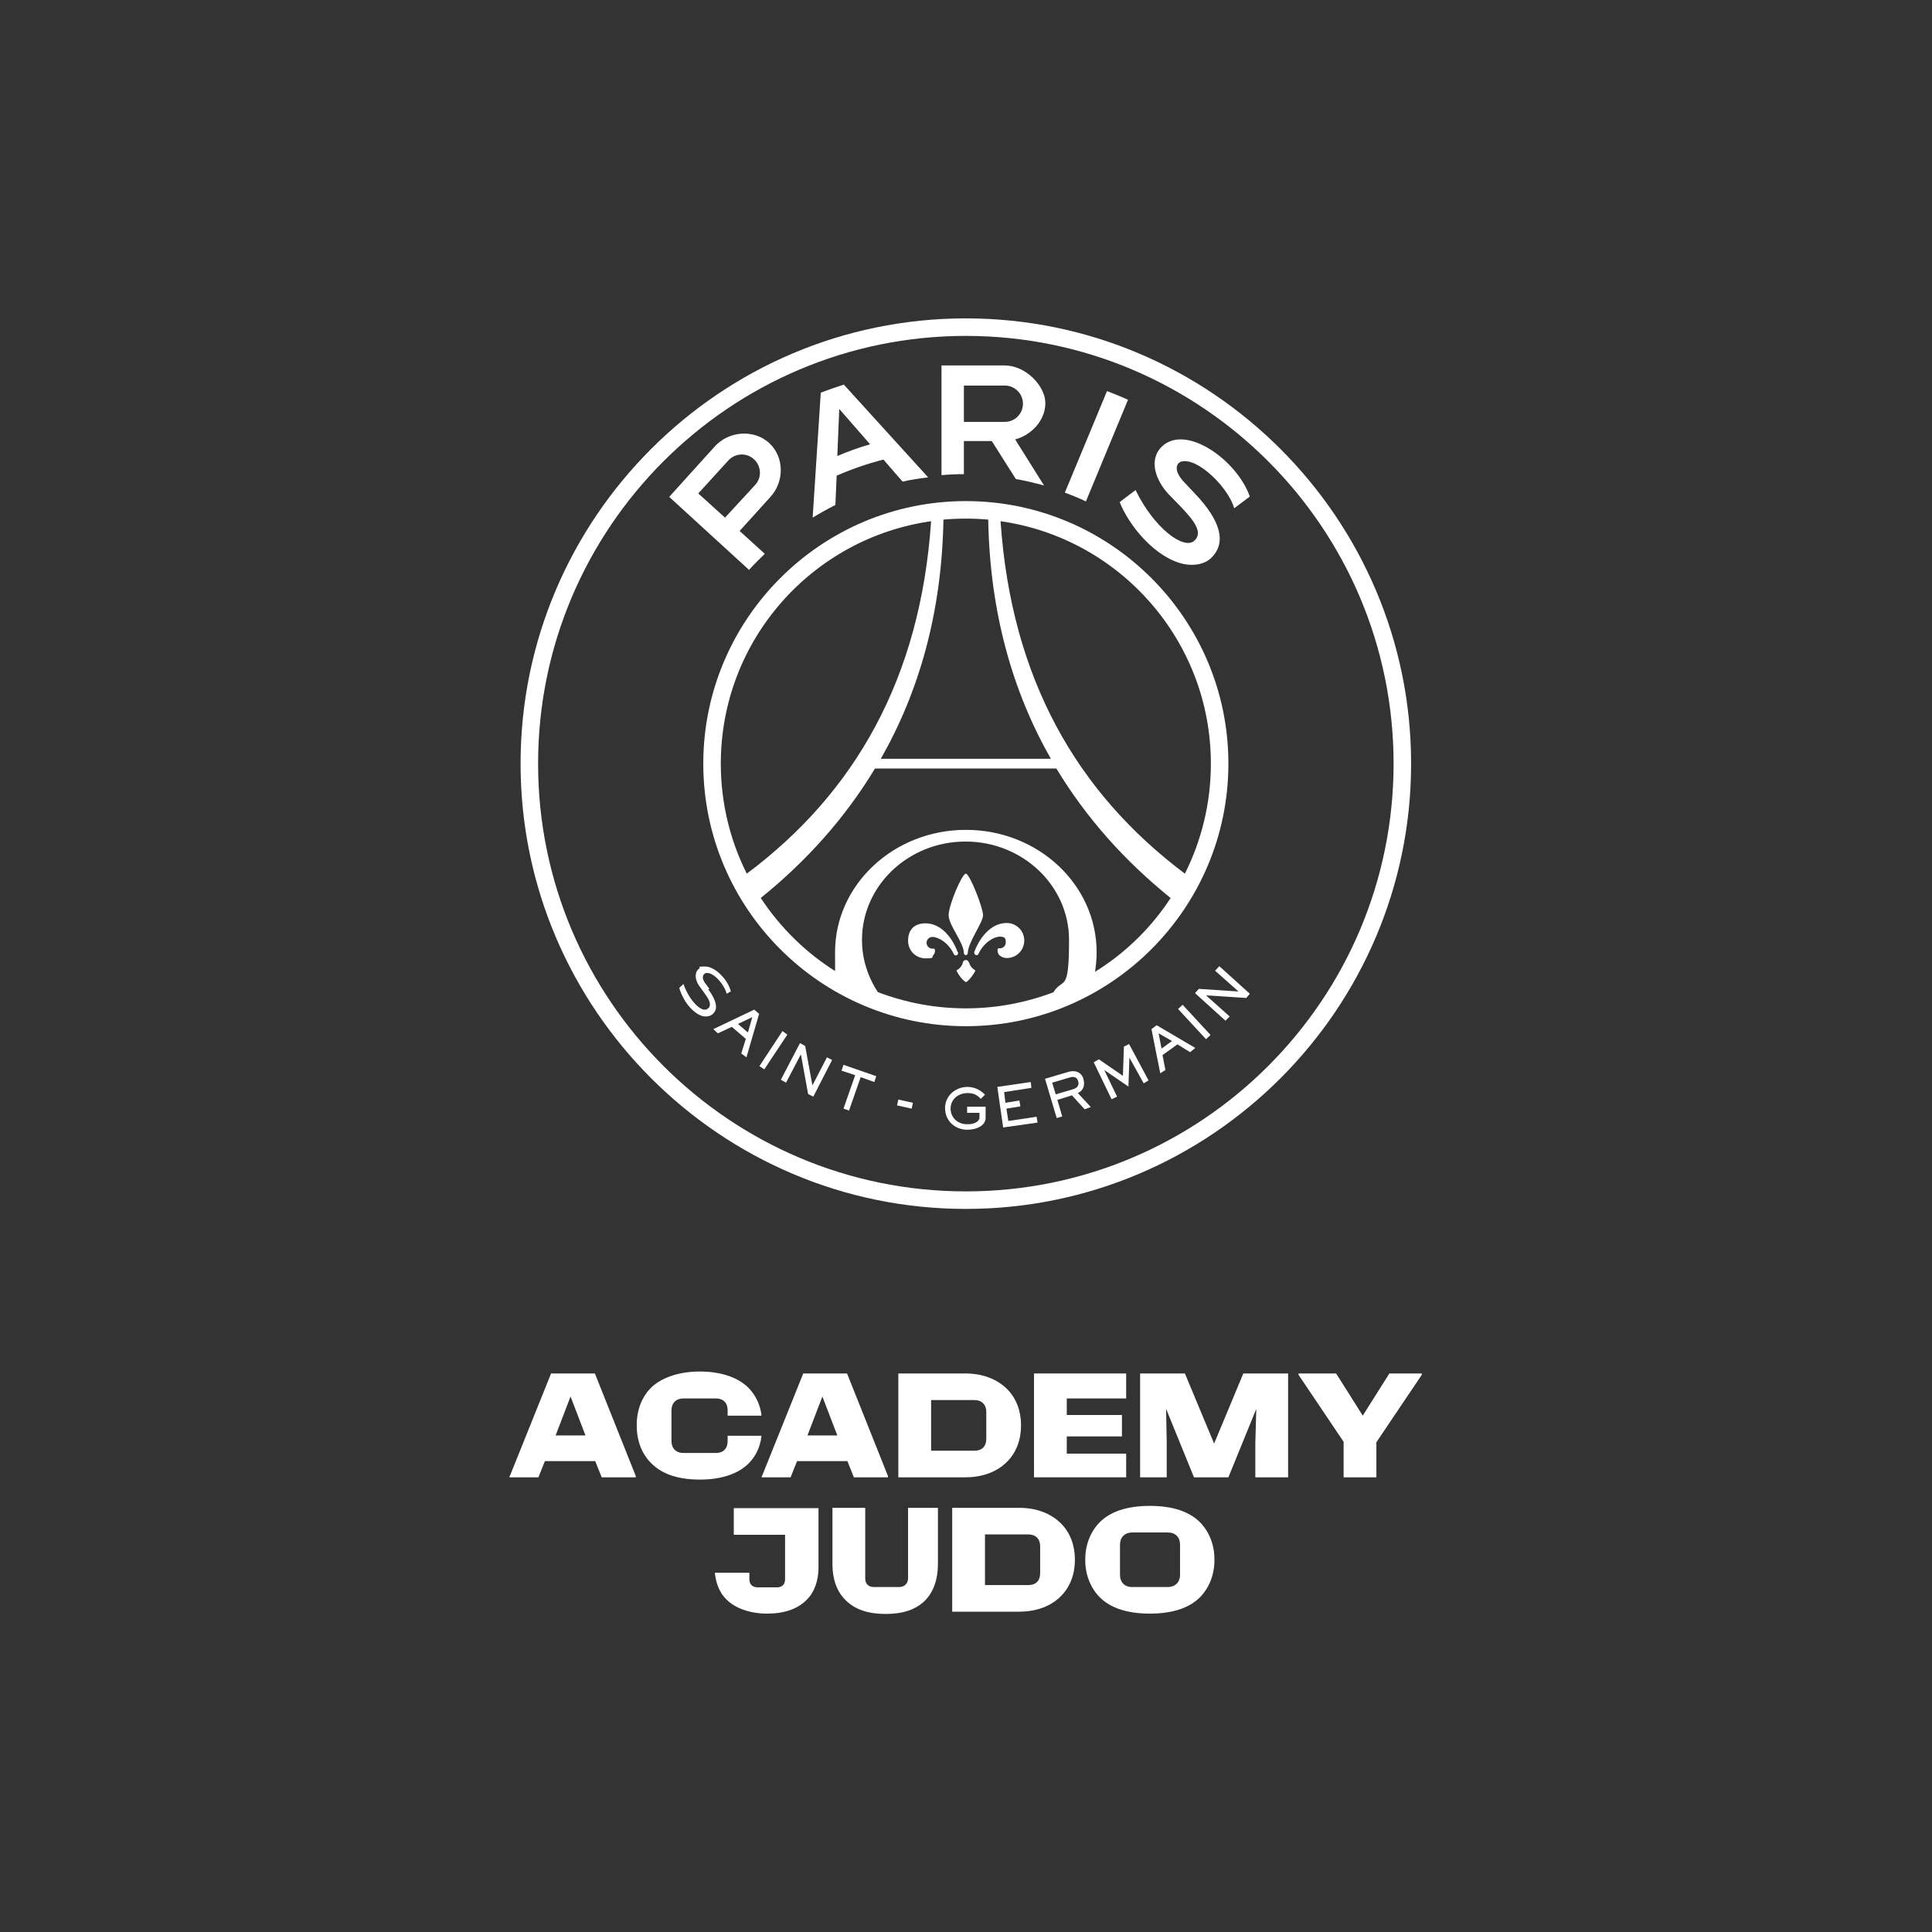<?xml version="1.0" encoding="UTF-8"?>
<svg id="_Слой_1" data-name="Слой_1" xmlns="http://www.w3.org/2000/svg" version="1.1" viewBox="0 0 595.3 595.3">
  <rect x="0" y="0" width="595.3" height="595.3" fill="#333333" stroke="none"/>
  <!-- Generator: Adobe Illustrator 29.3.0, SVG Export Plug-In . SVG Version: 2.1.0 Build 146)  -->
  <defs>
    <style>
      .st0 {
        fill: #fff;
      }
    </style>
  </defs>
  <g>
    <path class="st0" d="M216.7,235.3c0,44.6,36.3,80.9,80.9,80.9s80.9-36.3,80.9-80.9-36.3-80.9-80.9-80.9-80.9,36.3-80.9,80.9M222.1,235.3c0-38.1,28.2-69.5,64.8-74.7-3.3,48.5-23.5,83.7-56.8,108.6-5.1-10.2-8-21.7-8-33.9M324.7,305.7c-8.4,3.2-17.5,5-27.1,5s-18.7-1.8-27.1-5c-3.1-4.7-4.9-10.2-4.9-16.1,0-16.7,14.3-30.3,31.9-30.3s31.9,13.6,31.9,30.3-1.8,11.4-4.8,16.1M337.4,299.5c.3-2,.5-4,.5-6.1,0-20.8-18-37.7-40.3-37.7-22.2,0-40.3,16.9-40.3,37.7s.2,4.1.5,6.1c-9.4-5.8-17.3-13.6-23.4-22.8,14-11.3,25.9-24.5,35.2-39.9h55.9c9.3,15.4,21.2,28.6,35.2,39.9-6,9.2-14,17-23.4,22.8M373.1,235.3c0,12.2-2.9,23.7-8,33.9-33.3-25-53.5-60.1-56.8-108.6,36.6,5.2,64.8,36.7,64.8,74.7M323.8,233.8h-52.4c11.8-20.7,18.8-45.1,19.3-73.7,2.3-.2,4.6-.3,6.9-.3,2.3,0,4.6.1,6.9.3.5,28.6,7.5,53,19.3,73.7"/>
    <path class="st0" d="M297.6,98.1c-75.7,0-137.2,61.6-137.2,137.2s61.6,137.2,137.2,137.2,137.2-61.6,137.2-137.2-61.6-137.2-137.2-137.2M297.6,367.1c-72.7,0-131.8-59.1-131.8-131.8s59.1-131.8,131.8-131.8,131.8,59.1,131.8,131.8-59.1,131.8-131.8,131.8"/>
    <path class="st0" d="M347.6,123.2c-2.1-1-4.3-1.8-6.5-2.7l-13,31.3c2.2.8,4.4,1.7,6.5,2.7l13-31.4Z"/>
    <path class="st0" d="M297,146.2v-10.3h8.6l7.4,11.7c2.9.5,5.8,1.2,8.7,2l-8.9-14.2c5.1-1.4,9.3-5.9,9.3-11.2s-6.1-11.6-12.5-11.6h-19.5v33.8c2.3-.2,4.5-.3,6.9-.3h0ZM297,118.8h12.6c3.1,0,5.6,2.5,5.6,5.6s-2.5,5.6-5.6,5.6h-12.6v-11.2Z"/>
    <path class="st0" d="M235.6,170.6l-7.7-7,9.5-10.5c4.3-4.7,4.3-12.3-.4-16.6-4.7-4.3-12.4-3.7-16.7,1l-14.1,15.6,24.6,22.5c1.5-1.7,3.2-3.3,4.8-4.9M215.2,152l9.2-10.1c2.1-2.3,5.6-2.5,7.9-.4,2.3,2.1,2.5,5.6.4,7.9l-9.3,10.1-8.3-7.5Z"/>
    <path class="st0" d="M358.1,137.5c-4.4,4.2-1.9,10.6,1.9,14.7l3.8,3.9c3.8,4,7.2,8,4.1,10.6-3.3,2.7-12.4-4.1-18-15.7l-4.9,3.7c1.2,3.1,3.8,7.5,7.4,11.3,4,4.3,8.5,7,12.4,7.8,3.1.6,6.2.1,8.2-1.7,5.1-4.7,3.2-11.6-4.8-20l-3.3-3.5c-3.7-3.9-2.2-6.1-.8-6.4,5.1-1.2,14.4,8.1,16.2,14.4,1.5-1.1,4.8-3.6,4.8-3.6-3.9-11.2-19.7-22.5-27.1-15.4"/>
    <path class="st0" d="M257.7,146.6c4.6-2,9.5-3.7,14.5-5l5.9,6.8c2.6-.6,5.2-1,7.9-1.3l-26-28.6c-2.4.8-4.8,1.6-7.1,2.5l-2.5,38.5c2.3-1.4,4.6-2.7,7-3.9l.4-9ZM258.5,125.9l9.6,11c-3.5,1-6.8,2.2-10.1,3.6l.6-14.5Z"/>
    <polygon class="st0" points="241.1 317.7 234 328.5 235.5 329.5 242.6 318.8 241.1 317.7"/>
    <polygon class="st0" points="250.4 334.3 250.3 334.3 248.1 322.3 246.5 321.4 240.6 332.7 242.2 333.6 246.7 325 246.8 325 249 337.1 250.6 337.9 256.4 326.6 254.8 325.8 250.4 334.3"/>
    <polygon class="st0" points="259.3 329.9 263.5 331.3 259.9 341.6 261.6 342.2 265.2 331.9 269.4 333.4 270 331.6 259.9 328.1 259.3 329.9"/>
    <path class="st0" d="M297.8,342.9h4c0,0,0,1.5,0,1.5,0,1.1-1.6,2.1-3.8,2-3.2,0-5.1-2.3-5.1-4.8,0-2.6,2-4.8,5.4-4.8,2.3,0,3.3,1.2,3.9,1.8l1.3-1.3c-.7-.7-2.3-2.3-5.3-2.4-4,0-7,2.9-7,6.5,0,4.3,3.4,6.7,6.8,6.7,3.2,0,5.7-1.4,5.7-3.7v-3.4c0,0-5.7,0-5.7,0v1.8Z"/>
    <polygon class="st0" points="310.7 345.4 310.1 341.6 314.4 340.9 314.1 339.1 309.8 339.8 309.4 336.5 317.8 335.2 317.6 333.4 307.3 334.9 309.1 347.4 319.7 345.9 319.4 344.1 310.7 345.4"/>
    <path class="st0" d="M333.9,332.6c-.7-2.5-2.9-2.9-4.8-2.3l-7.1,2.1,3.6,12.1,1.7-.5-1.5-5.1,4.5-1.4,3.9,4.3,1.9-.7-4-4.3c1-.4,2.5-1.7,1.7-4.4M330.7,335.6l-5.4,1.6-1.1-3.6,5.4-1.6c1-.3,2.2-.3,2.6,1.1.4,1.2-.2,2.1-1.5,2.5"/>
    <path class="st0" d="M354.8,317.1l2.7,13.6,1.6-1-.9-4.6,4.6-3.3,3.9,2.4,1.6-1.3-11.9-7-1.6,1.2ZM361.1,320.8l-3.2,2.3-.9-4.7,4.2,2.4Z"/>
    <polygon class="st0" points="363 310.9 371.6 320.2 373 318.9 364.4 309.6 363 310.9"/>
    <polygon class="st0" points="374.4 299.1 381.6 305.5 381.6 305.5 369.4 304.7 368.2 306 377.6 314.5 378.9 313.2 371.6 306.7 371.7 306.7 384 307.5 385.1 306.2 375.7 297.7 374.4 299.1"/>
    <polygon class="st0" points="346.3 322.5 346 331.5 338.6 326.4 337 327.3 342.5 338.7 344.2 337.9 340.3 329.8 340.4 329.8 347.7 334.8 348 325.9 348 325.9 352.4 333.8 353.9 332.9 347.9 321.7 346.3 322.5"/>
    <path class="st0" d="M218.6,304.7l-1.2-1.6c-1-1.3-.9-2.1-.7-2.6.2-.4.6-.7,1-.7,0,0,.1,0,.2,0,2.2,0,5.3,3.6,6,6.4h0c0,0,0,0,0,0,.5-.3,1-.6,1.3-.7h0s0,0,0,0c-1-3.9-5-7.7-7.9-7.7s-1.3.2-1.8.6c-.6.4-1,1-1.1,1.8-.2,1.1.3,2.6,1.2,3.8l1.3,1.8c1,1.4,2.1,2.9,1.8,4,0,.5-.3.8-.8,1.1-.2.2-.5.2-.8.2-1.8,0-4.9-3.3-6.5-7.9h0c0,0-1.3,1.2-1.3,1.2h0s0,0,0,0c.3,1.2,1.1,3.1,2.4,4.9,1.4,1.9,3,3.2,4.5,3.7.5.2,1,.2,1.4.2.7,0,1.2-.2,1.7-.5.7-.5,1.2-1.2,1.3-2,.2-1.5-.6-3.5-2.4-5.9"/>
    <polygon class="st0" points="276.4 340.6 280.9 341.6 281.3 339.8 276.8 338.8 276.4 340.6"/>
    <path class="st0" d="M232.4,311.1l-12.6,6,1.4,1.3,4.3-2,4.3,3.7-1.4,4.5,1.6,1.2,3.9-13.4-1.5-1.3ZM230.4,318.1l-3-2.6,4.4-2.1-1.3,4.6Z"/>
    <path class="st0" d="M310.1,284.4c-3.9,0-7.7,3.2-9.9,8.9,0,0,0,.2,0,.3,0,.4.3.7.7.7.3,0,.5-.1.6-.4,0,0,0,0,0,0,0,0,0,0,0,0,1.7-3.6,4.8-5.3,6.6-5.3s1.8.8,1.8,1.8-.8,1.8-1.8,1.8-.2,0-.3,0c0,0-.3,0-.4.2,0,.2-.2,1,.5,1.9.5.5,1.4.9,2.3.9,3,0,5.4-2.4,5.4-5.4s-2.4-5.4-5.4-5.4"/>
    <path class="st0" d="M295.1,293.4c-2.2-5.8-6-8.9-9.9-8.9s-5.4,2.4-5.4,5.4,2.4,5.4,5.4,5.4,1.8-.4,2.3-.9c.8-.9.6-1.7.5-1.9,0-.2-.3-.2-.4-.2,0,0-.2,0-.3,0-1,0-1.8-.8-1.8-1.8s.8-1.8,1.8-1.8c1.8,0,4.9,1.7,6.6,5.3,0,0,0,0,0,0,0,0,0,0,0,0h0c.1.2.3.4.6.4.4,0,.7-.3.7-.7,0,0,0-.2,0-.3"/>
    <path class="st0" d="M297.6,294.3c.3,0,.6-.3.6-.6,0-3.3,4.7-9.4,4.7-11.7s-4.1-12.8-5.3-12.8-5.3,9.7-5.3,12.8,4.7,8.4,4.7,11.7c0,.3.3.6.6.6"/>
    <path class="st0" d="M298.5,296.5c-.1-.4-.5-.7-.9-.7s-.8.3-.9.7c-.2,1-.9,1.9-1.8,2.4-.2,0-.2.2-.1.3.5,1.1,1.4,2.4,2.6,3.3.2.1.2.1.2.1s0,0,.3-.1c1.1-.9,2-2.2,2.6-3.3,0-.1,0-.2-.1-.3-.9-.5-1.6-1.4-1.8-2.4"/>
  </g>
  <g>
    <path class="st0" d="M157.1,454.8l12.7-31.6h13.5l12.6,31.6v.4h-10.5l-2-5h-15.5l-2,5h-8.9v-.4ZM180.4,442.3l-4.6-12h0l-4.6,12h9.3Z"/>
    <path class="st0" d="M200.6,450.8c-2.8-2.8-4.4-6.8-4.4-11.4v-.4c0-4.6,1.6-8.6,4.4-11.4s8.1-5,15-5,12,2,15,5c2.2,2.2,3.6,5.2,4,8.2v.4h-10.4v-1.7c0-2.2-1.3-3.6-3.6-3.6h-10c-2.3,0-3.7,1.4-3.7,3.7v9.4c0,2.3,1.4,3.7,3.7,3.7h10c2.3,0,3.6-1.4,3.6-3.6v-1.7h10.4v.4c-.4,3-1.7,5.9-3.9,8.1-3,3-8,5-15,5s-11.8-1.8-15-5Z"/>
    <path class="st0" d="M234.8,454.8l12.7-31.6h13.5l12.6,31.6v.4h-10.5l-2-5h-15.5l-2,5h-8.9v-.4ZM258,442.3l-4.6-12h0l-4.6,12h9.3Z"/>
    <path class="st0" d="M276.8,423.2h20.6c5.4,0,9.7,1.7,12.8,4.7,3,2.9,4.4,7,4.4,11.1v.4c0,4.1-1.4,8.2-4.4,11.1-3,3-7.4,4.7-12.8,4.7h-20.6v-32ZM300.3,447c2.3,0,3.6-1.4,3.6-3.6v-8.4c0-2.2-1.4-3.6-3.6-3.6h-13.4v15.6h13.4Z"/>
    <path class="st0" d="M318.6,423.2h28.4v7.7h-18.3v5.1h17v6.6h-17v5.3h18.3v7.3h-28.4v-32Z"/>
    <path class="st0" d="M351.1,423.2h14l9,21.6h0l9-21.6h13.8v32h-10.1v-10.6l.3-10.5h0l-8.6,21.1h-10.6l-8.6-21.1h0l.2,10.5v10.6h-8.2v-32Z"/>
    <path class="st0" d="M414.1,444.4l-14-20.8v-.4h11.6l8.2,13h0l8.2-13h10v.4l-14,20.8v10.8h-10.1v-10.8Z"/>
    <path class="st0" d="M223.9,492.9c-2.1-2-3.2-4.8-3.6-7.9v-.4h10.6v2c0,1.6,1,2.5,2.5,2.5h6c1.6,0,2.5-.9,2.5-2.5v-13.7h-15.8v-8.2h26.1v18.3c0,3.9-1.2,7.6-3.7,10-2.8,2.8-6.9,4.2-12.1,4.2s-9.8-1.6-12.5-4.3Z"/>
    <path class="st0" d="M260.6,493.1c-2.8-2.7-4.1-6.6-4.1-11.1v-17.4h10.1v21.8c0,1.6,1,2.6,2.6,2.6h7.9c1.6,0,2.7-1.1,2.7-2.7v-21.7h9.2v17.4c0,4.7-1.4,8.5-3.9,11.1-2.9,2.9-6.9,4.2-12.2,4.2s-9.4-1.3-12.3-4.2Z"/>
    <path class="st0" d="M293.4,464.6h20.6c5.4,0,9.7,1.7,12.8,4.7,3,2.9,4.4,7,4.4,11.1v.4c0,4.1-1.4,8.2-4.4,11.1-3,3-7.4,4.7-12.8,4.7h-20.6v-32ZM316.9,488.4c2.3,0,3.6-1.4,3.6-3.6v-8.4c0-2.2-1.4-3.6-3.6-3.6h-13.4v15.6h13.4Z"/>
    <path class="st0" d="M338.9,492.2c-2.8-2.8-4.5-6.9-4.5-11.4v-.4c0-4.5,1.7-8.6,4.5-11.4,3.2-3.2,8.3-5,15.4-5s12.2,1.8,15.4,5c2.8,2.8,4.5,6.9,4.5,11.4v.4c0,4.5-1.7,8.6-4.5,11.4-3.2,3.2-8.3,5-15.4,5s-12.2-1.8-15.4-5ZM348.8,489h11.1c2.2,0,3.7-1.5,3.7-3.7v-9.4c0-2.2-1.4-3.7-3.7-3.7h-11.1c-2.2,0-3.7,1.5-3.7,3.7v9.4c0,2.2,1.4,3.7,3.7,3.7Z"/>
  </g>
</svg>